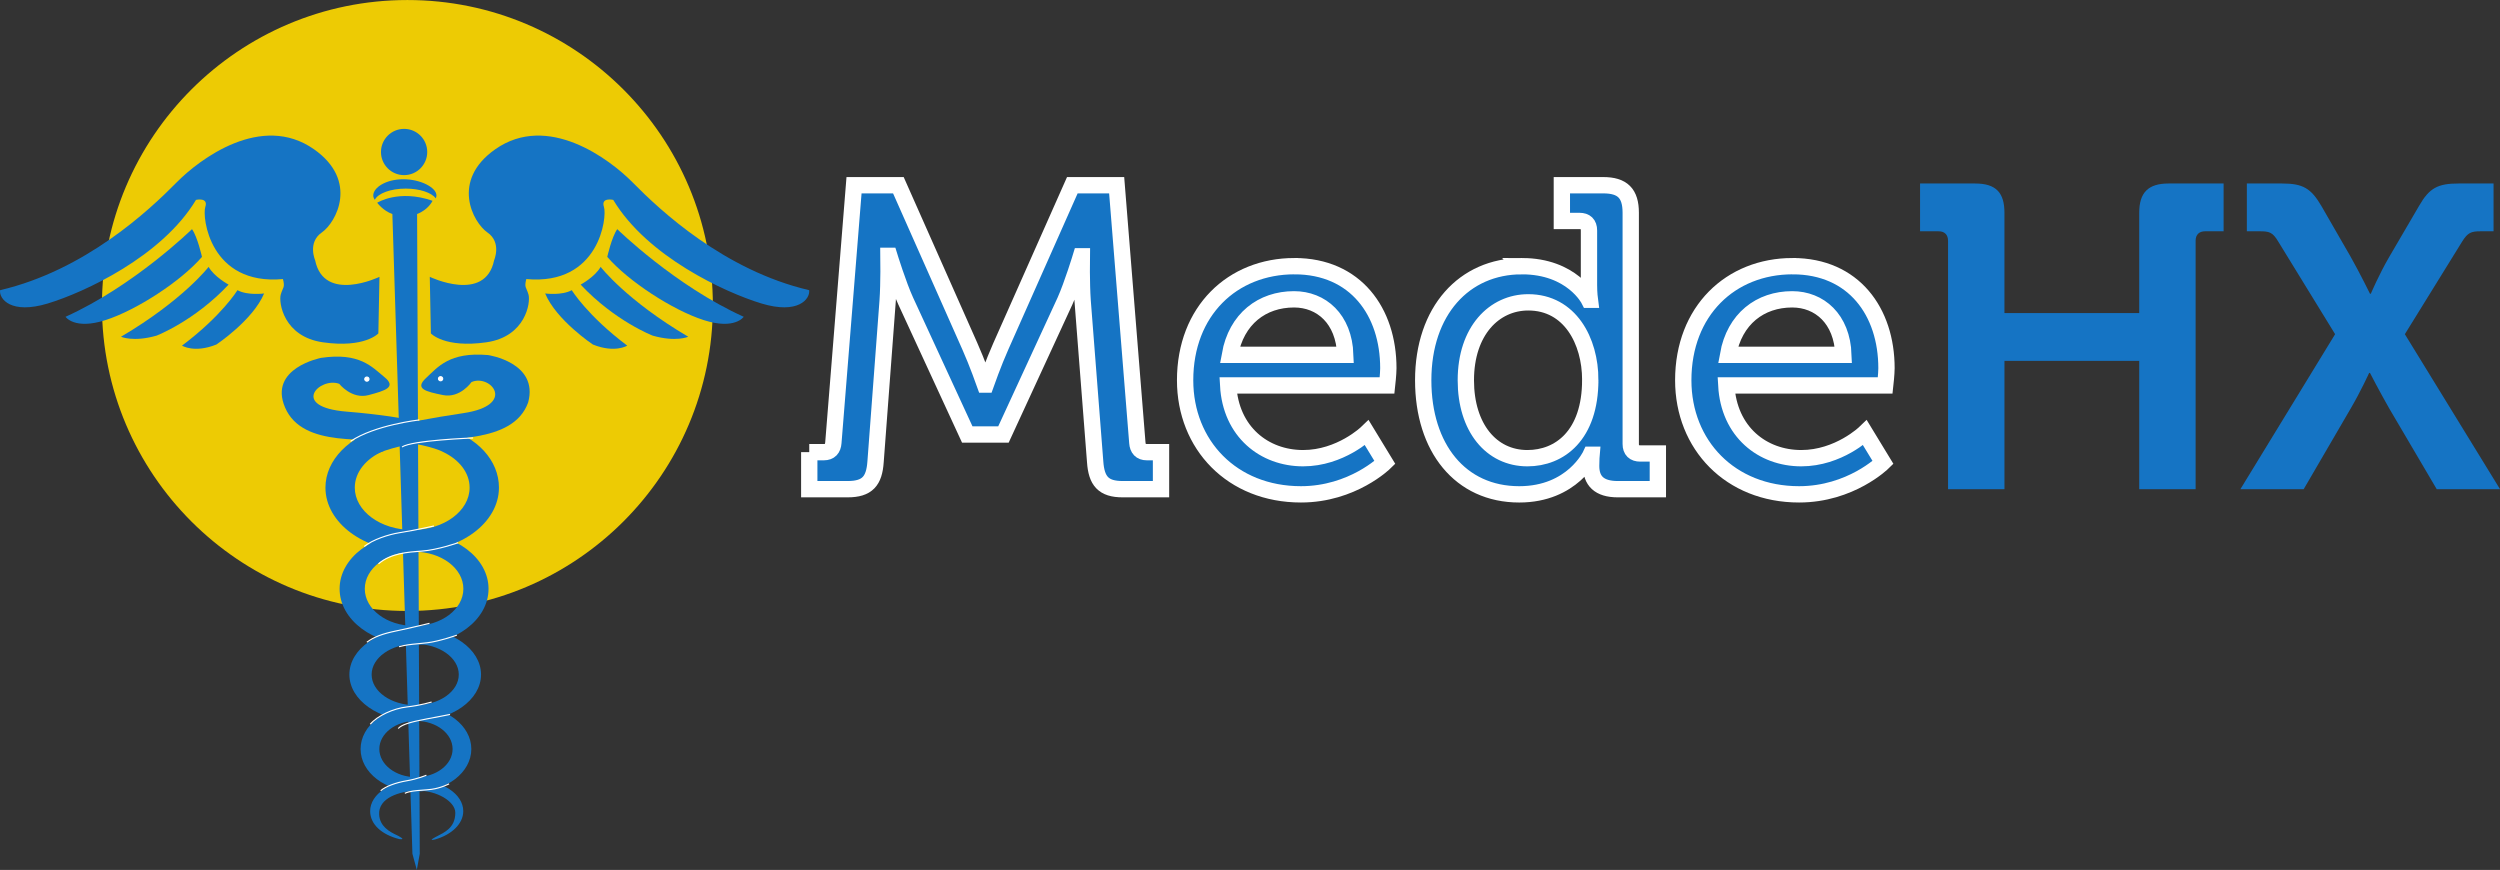 <?xml version="1.0" encoding="UTF-8" standalone="no"?>
<!-- Created with Inkscape (http://www.inkscape.org/) -->

<svg
   xmlns:dc="http://purl.org/dc/elements/1.1/"
   xmlns:cc="http://creativecommons.org/ns#"
   xmlns:rdf="http://www.w3.org/1999/02/22-rdf-syntax-ns#"
   xmlns:svg="http://www.w3.org/2000/svg"
   xmlns="http://www.w3.org/2000/svg"
   xmlns:sodipodi="http://sodipodi.sourceforge.net/DTD/sodipodi-0.dtd"
   xmlns:inkscape="http://www.inkscape.org/namespaces/inkscape"
   id="svg2"
   version="1.1"
   inkscape:version="0.48.4 r9939"
   width="382.938"
   height="133.25"
   xml:space="preserve"
   sodipodi:docname="MedeHX_2a.eps"><rect width="100%" height="100%" fill="#333333" stroke="none"/><defs
     id="defs6" /><sodipodi:namedview
     pagecolor="#ffffff"
     bordercolor="#666666"
     borderopacity="1"
     objecttolerance="10"
     gridtolerance="10"
     guidetolerance="10"
     inkscape:pageopacity="0"
     inkscape:pageshadow="2"
     inkscape:window-width="1301"
     inkscape:window-height="744"
     id="namedview4"
     showgrid="false"
     inkscape:zoom="4.5387049"
     inkscape:cx="148.60393"
     inkscape:cy="55.573397"
     inkscape:window-x="65"
     inkscape:window-y="24"
     inkscape:window-maximized="1"
     inkscape:current-layer="g10" /><g
     id="g10"
     inkscape:groupmode="layer"
     inkscape:label="ink_ext_XXXXXX"
     transform="matrix(1.25,0,0,-1.25,0,133.25)"><g
       id="g12"
       transform="scale(0.1,0.1)"><path
         d="m 873.551,691.648 c 0,-206.738 -167.59,-374.324 -374.317,-374.324 -206.738,0 -374.324,167.586 -374.324,374.324 0,206.735 167.586,374.322 374.324,374.322 206.727,0 374.317,-167.587 374.317,-374.322"
         style="fill:#edcb04;fill-opacity:1;fill-rule:nonzero;stroke:none"
         id="path14" /><path
         d="M 480.813,803.746 505.371,19.801 510.77,0 l 3.593,19.801 -3.246,783.945 c 14.121,5.418 18.918,16.215 18.918,16.215 -41.426,14.406 -67.832,-2.398 -67.832,-2.398 0,0 7.207,-9.915 18.61,-13.817"
         style="fill:#1574c4;fill-opacity:1;fill-rule:nonzero;stroke:none"
         id="path16" /><path
         d="m 497.191,834.887 c 17.172,0 31.747,-5.012 36.801,-11.934 0.555,1.149 0.828,2.344 0.828,3.57 0,9.563 -19.215,19.844 -40.601,19.844 -21.371,0 -36.821,-10.281 -36.821,-19.844 0,-1.875 0.676,-3.679 1.911,-5.378 3.695,7.843 19.261,13.742 37.882,13.742"
         style="fill:#1574c4;fill-opacity:1;fill-rule:nonzero;stroke:none"
         id="path18" /><path
         d="m 542.906,512.195 c 19.567,-9.218 32.555,-25.351 32.555,-43.718 0,-28.653 -31.508,-51.868 -70.363,-51.868 -38.844,0 -70.336,23.215 -70.336,51.868 0,19.082 14.008,35.761 34.851,44.753 l 0,29.102 c -41.254,-10.769 -70.812,-39.766 -70.812,-73.855 0,-43.293 47.594,-78.372 106.297,-78.372 58.711,0 106.308,35.079 106.308,78.372 0,33.445 -26.617,62.039 -66.664,73.269 0,0 -39.644,13.359 -119.836,19.824 -70.508,5.664 -33.187,42.864 -9.218,34.114 0,0 15.21,-19.368 35.953,-13.84 20.746,5.527 34.57,9.695 19.359,22.121 -15.207,12.449 -30.414,30.43 -77.437,23.515 0,0 -64.985,-12.445 -44.25,-60.839 21.695,-50.618 101.785,-35.743 144.265,-41.946 37.801,-5.539 49.328,-12.5 49.328,-12.5"
         style="fill:#1574c4;fill-opacity:1;fill-rule:nonzero;stroke:none"
         id="path20" /><path
         d="m 533.098,37.32 c 20.324,5.781 34.578,19.168 34.578,34.738 0,20.879 -25.535,37.824 -57.039,37.824 -31.5,0 -57.047,-16.945 -57.047,-37.824 0,-16.207 14.242,-28.969 35.902,-34.328 9.336,-1.199 -2.762,4.648 -2.762,4.648 -9.871,4.531 -21.281,11.051 -22.121,25.434 -1.218,20.574 25.192,28.738 46.028,29.277 24.492,0.633 47.308,-13.223 47.308,-27.023 0,-18.676 -13.847,-24.285 -22.472,-28.867 0,0 -12.883,-6.359 -2.375,-3.879"
         style="fill:#1574c4;fill-opacity:1;fill-rule:nonzero;stroke:none"
         id="path22" /><path
         d="m 507.41,299.031 c -33.347,0 -60.398,20.34 -60.398,45.449 0,25.098 27.051,45.442 60.398,45.442 33.36,0 60.395,-20.344 60.395,-45.442 0,-25.109 -27.035,-45.449 -60.395,-45.449 z m 0,114.129 c -50.402,0 -91.265,-30.758 -91.265,-68.68 0,-37.941 40.863,-68.679 91.265,-68.679 50.406,0 91.246,30.738 91.246,68.679 0,37.922 -40.84,68.68 -91.246,68.68"
         style="fill:#1574c4;fill-opacity:1;fill-rule:nonzero;stroke:none"
         id="path24" /><path
         d="m 508.789,201.871 c -29.473,0 -53.391,16.789 -53.391,37.524 0,20.71 23.918,37.507 53.391,37.507 29.481,0 53.391,-16.797 53.391,-37.507 0,-20.735 -23.91,-37.524 -53.391,-37.524 z m 0,94.203 c -44.547,0 -80.66,-25.383 -80.66,-56.679 0,-31.321 36.113,-56.692 80.66,-56.692 44.566,0 80.668,25.371 80.668,56.692 0,31.296 -36.102,56.679 -80.668,56.679"
         style="fill:#1574c4;fill-opacity:1;fill-rule:nonzero;stroke:none"
         id="path26" /><path
         d="m 509.719,113.672 c -24.801,0 -44.891,15.437 -44.891,34.449 0,19.043 20.09,34.477 44.891,34.477 24.789,0 44.89,-15.434 44.89,-34.477 0,-19.012 -20.101,-34.449 -44.89,-34.449 z m 0,86.531 c -37.477,0 -67.848,-23.308 -67.848,-52.082 0,-28.766 30.371,-52.078 67.848,-52.078 37.465,0 67.836,23.312 67.836,52.078 0,28.774 -30.371,52.082 -67.836,52.082"
         style="fill:#1574c4;fill-opacity:1;fill-rule:nonzero;stroke:none"
         id="path28" /><path
         d="m 531.559,422.117 0,0 c -0.192,-0.039 -20.168,-4.668 -42.473,-8.293 -13.348,-2.156 -32.563,-8.386 -43.184,-16.953 l 0.871,-1.082 c 10.43,8.418 29.36,14.539 42.547,16.691 22.336,3.602 42.36,8.262 42.571,8.301 l -0.332,1.336"
         style="fill:#ffffff;fill-opacity:1;fill-rule:nonzero;stroke:none"
         id="path30" /><path
         d="m 561.098,401.59 0,0 c -0.239,-0.098 -25.129,-8.856 -44.184,-10.215 -17.976,-1.27 -38.363,-2.742 -53.512,-15.73 l 0.899,-1.047 c 14.797,12.675 34.941,14.113 52.742,15.398 19.207,1.371 44.273,10.199 44.539,10.293 l -0.484,1.301"
         style="fill:#ffffff;fill-opacity:1;fill-rule:nonzero;stroke:none"
         id="path32" /><path
         d="m 526.148,302.852 0,0 c -0.218,-0.051 -22.675,-5.579 -40.773,-9.309 -17.477,-3.641 -26.957,-7.285 -36.219,-13.953 l 0.809,-1.113 c 9.082,6.531 18.43,10.105 35.687,13.699 18.133,3.769 40.586,9.289 40.817,9.347 l -0.321,1.329"
         style="fill:#ffffff;fill-opacity:1;fill-rule:nonzero;stroke:none"
         id="path34" /><path
         d="m 559.609,288.32 0,0 c -0.211,-0.078 -21.523,-7.597 -36.148,-9.297 -4.199,-0.48 -7.996,-0.839 -11.332,-1.171 -8.582,-0.801 -15.359,-1.446 -23.344,-3.696 l 0.371,-1.316 c 7.875,2.195 14.598,2.844 23.117,3.644 3.34,0.313 7.125,0.672 11.348,1.161 14.762,1.718 36.234,9.296 36.442,9.386 l -0.454,1.289"
         style="fill:#ffffff;fill-opacity:1;fill-rule:nonzero;stroke:none"
         id="path36" /><path
         d="m 528.645,206.406 0,0 c -0.137,-0.039 -13.579,-4.172 -29.844,-5.976 -17.301,-1.926 -36.477,-10.93 -45.613,-21.426 l 1.05,-0.91 c 8.914,10.265 27.739,19.07 44.715,20.969 16.262,1.796 29.985,5.917 30.25,6.093 l -0.558,1.25"
         style="fill:#ffffff;fill-opacity:1;fill-rule:nonzero;stroke:none"
         id="path38" /><path
         d="m 551.277,191.199 0,0 c -0.109,-0.027 -12.765,-2.625 -28.562,-5.515 -21.477,-3.965 -31.684,-7.442 -35.203,-12.024 l 1.078,-0.832 c 4.113,5.293 19.68,8.781 34.394,11.488 15.621,2.879 28.571,5.528 28.676,5.555 l -0.383,1.328"
         style="fill:#ffffff;fill-opacity:1;fill-rule:nonzero;stroke:none"
         id="path40" /><path
         d="m 522.223,116.668 0,0 c -0.094,-0.051 -10.504,-4.473 -23.688,-6.707 -14,-2.336 -26.445,-7.109 -32.488,-12.414 l 0.918,-1.055 c 5.855,5.156 18.039,9.793 31.808,12.11 13.344,2.257 23.899,6.75 24.008,6.796 l -0.558,1.27"
         style="fill:#ffffff;fill-opacity:1;fill-rule:nonzero;stroke:none"
         id="path42" /><path
         d="m 550.004,106.094 0,0 c -0.094,-0.039 -9.883,-5.129 -21.359,-6.653 -3.704,-0.496 -7.477,-0.781 -11.125,-1.027 -8.024,-0.562 -15.61,-1.109 -21.75,-3.875 l 0.582,-1.27 c 5.894,2.684 13.367,3.195 21.277,3.762 3.664,0.273 7.437,0.535 11.187,1.023 11.743,1.555 21.747,6.758 21.832,6.816 l -0.644,1.223"
         style="fill:#ffffff;fill-opacity:1;fill-rule:nonzero;stroke:none"
         id="path44" /><path
         d="m 647.195,572.813 c 13.25,49.136 -49.187,58.093 -49.187,58.093 -47.344,4.102 -61.445,-14.754 -75.879,-28.086 -14.457,-13.328 -0.399,-16.648 20.641,-20.925 21.031,-4.29 35.058,15.945 35.058,15.945 23.402,10.168 55.938,-28.309 -10.039,-38.113 -80.656,-11.985 -115.566,-23.418 -115.566,-23.418 l 3.597,-29.399 c 0,0 11.09,7.649 48.489,15.434 42.031,8.738 124.254,-1.352 142.886,50.469"
         style="fill:#1574c4;fill-opacity:1;fill-rule:nonzero;stroke:none"
         id="path46" /><path
         d="m 513.789,552.117 c -0.547,-0.066 -54.898,-6.25 -84.664,-26.387 l 0.773,-1.152 c 29.477,19.961 83.5,26.094 84.043,26.164 l -0.152,1.375"
         style="fill:#ffffff;fill-opacity:1;fill-rule:nonzero;stroke:none"
         id="path48" /><path
         d="m 579.742,529.996 c -3.07,-0.105 -75.461,-2.867 -87.472,-11.18 l 0.793,-1.132 c 11.671,8.078 85.992,10.89 86.734,10.929 l -0.055,1.383"
         style="fill:#ffffff;fill-opacity:1;fill-rule:nonzero;stroke:none"
         id="path50" /><path
         d="m 452.152,601.434 c 0,-1.387 -1.144,-2.539 -2.589,-2.539 -1.438,0 -2.594,1.152 -2.594,2.539 0,1.406 1.156,2.531 2.594,2.531 1.445,0 2.589,-1.125 2.589,-2.531"
         style="fill:#ffffff;fill-opacity:1;fill-rule:nonzero;stroke:none"
         id="path52" /><path
         d="m 449.563,604.664 c -1.813,0 -3.286,-1.441 -3.286,-3.23 0,-1.778 1.473,-3.223 3.286,-3.223 1.816,0 3.289,1.445 3.289,3.223 0,1.789 -1.473,3.23 -3.289,3.23 z m 1.898,-3.23 c 0,-1.016 -0.848,-1.844 -1.898,-1.844 -1.055,0 -1.895,0.828 -1.895,1.844 0,1.027 0.84,1.847 1.895,1.847 1.05,0 1.898,-0.82 1.898,-1.847"
         style="fill:#ffffff;fill-opacity:1;fill-rule:nonzero;stroke:none"
         id="path54" /><path
         d="m 542.488,601.895 c 0,-1.399 -1.148,-2.551 -2.586,-2.551 -1.441,0 -2.597,1.152 -2.597,2.551 0,1.394 1.156,2.539 2.597,2.539 1.438,0 2.586,-1.145 2.586,-2.539"
         style="fill:#ffffff;fill-opacity:1;fill-rule:nonzero;stroke:none"
         id="path56" /><path
         d="m 539.902,605.137 c -1.8,0 -3.281,-1.465 -3.281,-3.242 0,-0.872 0.348,-1.672 0.973,-2.266 0.621,-0.625 1.445,-0.957 2.308,-0.957 1.813,0 3.289,1.445 3.289,3.223 0,1.777 -1.476,3.242 -3.289,3.242 z m 1.907,-3.242 c 0,-1.016 -0.856,-1.829 -1.907,-1.829 -0.515,0 -0.984,0.176 -1.343,0.539 -0.356,0.34 -0.563,0.801 -0.563,1.29 0,1.023 0.852,1.843 1.906,1.843 1.051,0 1.907,-0.82 1.907,-1.843"
         style="fill:#ffffff;fill-opacity:1;fill-rule:nonzero;stroke:none"
         id="path58" /><path
         d="m 526.664,726.746 c 0,0 67.965,-32.637 78.844,20.391 0,0 9.519,21.722 -8.18,33.976 -17.656,12.239 -45.39,63.371 9.535,101.953 64.25,45.125 140.102,-11.894 168.567,-40.793 33.554,-34.085 111.906,-107.48 216.136,-131.867 1.356,-10.855 -13.617,-29.89 -58.464,-16.297 -44.848,13.614 -139.989,57.543 -181.641,126.973 0,0 -15.449,3.52 -11.379,-8.695 4.074,-12.231 -5.449,-96.52 -95.164,-88.364 -2.723,-10.89 0,-9.511 2.727,-19.054 2.699,-9.492 -3.309,-51.504 -51.672,-58.43 -51.243,-7.332 -67.961,10.871 -67.961,10.871 l -1.348,69.336"
         style="fill:#1574c4;fill-opacity:1;fill-rule:nonzero;stroke:none"
         id="path60" /><path
         d="m 756.387,785.199 c 0,0 70.683,-69.332 154.968,-107.398 0,0 -10.871,-16.309 -48.957,-4.071 -38.043,12.215 -92.433,47.567 -118.242,77.473 0,0 5.434,24.469 12.231,33.996"
         style="fill:#1574c4;fill-opacity:1;fill-rule:nonzero;stroke:none"
         id="path62" /><path
         d="m 736.012,738.969 c 0,0 31.258,-40.778 107.379,-85.629 0,0 -14.961,-6.801 -43.496,1.336 0,0 -46.227,17.687 -88.364,62.551 0,0 17.668,9.519 24.481,21.742"
         style="fill:#1574c4;fill-opacity:1;fill-rule:nonzero;stroke:none"
         id="path64" /><path
         d="m 700.645,710.406 c 0,0 19.05,-31.238 67.972,-67.945 0,0 -14.949,-9.531 -42.125,1.355 0,0 -44.871,29.914 -58.465,62.551 0,0 20.387,-2.734 32.618,4.039"
         style="fill:#1574c4;fill-opacity:1;fill-rule:nonzero;stroke:none"
         id="path66" /><path
         d="m 464.988,726.746 c 0,0 -67.968,-32.637 -78.843,20.391 0,0 -9.524,21.722 8.175,33.976 17.657,12.239 45.391,63.371 -9.531,101.953 C 320.535,928.191 244.688,871.172 216.227,842.273 182.664,808.188 104.316,734.793 0.082,710.406 -1.27,699.551 13.703,680.516 58.555,694.109 c 44.843,13.614 139.98,57.543 181.636,126.973 0,0 15.45,3.52 11.375,-8.695 -4.066,-12.231 5.45,-96.52 95.168,-88.364 2.719,-10.89 0,-9.511 -2.726,-19.054 -2.699,-9.492 3.305,-51.504 51.672,-58.43 51.246,-7.332 67.957,10.871 67.957,10.871 l 1.351,69.336"
         style="fill:#1574c4;fill-opacity:1;fill-rule:nonzero;stroke:none"
         id="path68" /><path
         d="m 235.27,785.199 c 0,0 -70.692,-69.332 -154.977,-107.398 0,0 10.875,-16.309 48.961,-4.071 38.047,12.215 92.43,47.567 118.246,77.473 0,0 -5.437,24.469 -12.23,33.996"
         style="fill:#1574c4;fill-opacity:1;fill-rule:nonzero;stroke:none"
         id="path70" /><path
         d="m 255.641,738.969 c 0,0 -31.262,-40.778 -107.375,-85.629 0,0 14.957,-6.801 43.492,1.336 0,0 46.226,17.687 88.359,62.551 0,0 -17.668,9.519 -24.476,21.742"
         style="fill:#1574c4;fill-opacity:1;fill-rule:nonzero;stroke:none"
         id="path72" /><path
         d="m 291.008,710.406 c 0,0 -19.055,-31.238 -67.973,-67.945 0,0 14.949,-9.531 42.121,1.355 0,0 44.879,29.914 58.465,62.551 0,0 -20.383,-2.734 -32.613,4.039"
         style="fill:#1574c4;fill-opacity:1;fill-rule:nonzero;stroke:none"
         id="path74" /><path
         d="m 523.531,879.734 c 0,-15.648 -12.691,-28.339 -28.34,-28.339 -15.656,0 -28.339,12.691 -28.339,28.339 0,15.649 12.683,28.34 28.339,28.34 15.649,0 28.34,-12.691 28.34,-28.34"
         style="fill:#1574c4;fill-opacity:1;fill-rule:nonzero;stroke:none"
         id="path76" /><path
         d="m 991.656,511.922 17.944,0 c 7.38,0 11.07,4.219 11.61,11.609 l 25.32,315.5 54.34,0 87.57,-197.312 c 8.99,-20.063 18.48,-46.977 18.48,-46.977 l 1.05,0 c 0,0 9.5,26.914 18.47,46.977 l 87.59,197.312 54.33,0 25.33,-315.5 c 0.53,-7.39 4.22,-11.609 11.61,-11.609 l 17.41,0 0,-45.371 -46.95,0 c -23.75,0 -32.19,10.027 -33.77,33.762 l -15.31,196.796 c -1.57,22.157 -1.05,54.871 -1.05,54.871 l -1.06,0 c 0,0 -10.54,-34.824 -19.53,-54.871 l -75.43,-163.566 -44.32,0 -75.45,163.566 c -8.97,19.52 -20.05,55.395 -20.05,55.395 l -1.05,0 c 0,0 0.52,-33.238 -1.05,-55.395 l -14.77,-196.796 c -1.59,-23.735 -10.03,-33.762 -34.3,-33.762 l -46.964,0 0,45.371"
         style="fill:#1574c4;fill-opacity:1;fill-rule:nonzero;stroke:none"
         id="path78" /><path
         d="m 991.656,511.922 17.944,0 c 7.38,0 11.07,4.219 11.61,11.609 l 25.32,315.5 54.34,0 87.57,-197.312 c 8.99,-20.063 18.48,-46.977 18.48,-46.977 l 1.05,0 c 0,0 9.5,26.914 18.47,46.977 l 87.59,197.312 54.33,0 25.33,-315.5 c 0.53,-7.39 4.22,-11.609 11.61,-11.609 l 17.41,0 0,-45.371 -46.95,0 c -23.75,0 -32.19,10.027 -33.77,33.762 l -15.31,196.796 c -1.57,22.157 -1.05,54.871 -1.05,54.871 l -1.06,0 c 0,0 -10.54,-34.824 -19.53,-54.871 l -75.43,-163.566 -44.32,0 -75.45,163.566 c -8.97,19.52 -20.05,55.395 -20.05,55.395 l -1.05,0 c 0,0 0.52,-33.238 -1.05,-55.395 l -14.77,-196.796 c -1.59,-23.735 -10.03,-33.762 -34.3,-33.762 l -46.964,0 0,45.371 z"
         style="fill:none;stroke:#ffffff;stroke-opacity:1;stroke-width:20;stroke-linecap:butt;stroke-linejoin:miter;stroke-miterlimit:4;stroke-dasharray:none"
         id="path80" /><path
         d="m 1648.52,631.16 c -1.59,44.328 -29.56,68.047 -62.8,68.047 -39.02,0 -70.7,-23.719 -78.61,-68.047 l 141.41,0 z m -62.26,108.676 c 74.92,0 115.02,-55.922 115.02,-125.031 0,-6.867 -1.58,-21.106 -1.58,-21.106 l -194.7,0 c 3.17,-56.972 44.32,-89.16 91.81,-89.16 45.9,0 78.09,31.121 78.09,31.121 l 22.15,-36.394 c 0,0 -39.56,-39.043 -102.87,-39.043 -84.43,0 -141.93,60.675 -141.93,139.804 0,84.953 58.04,139.809 134.01,139.809"
         style="fill:#1574c4;fill-opacity:1;fill-rule:nonzero;stroke:none"
         id="path82" /><path
         d="m 1648.52,631.16 c -1.59,44.328 -29.56,68.047 -62.8,68.047 -39.02,0 -70.7,-23.719 -78.61,-68.047 l 141.41,0 z m -62.26,108.676 c 74.92,0 115.02,-55.922 115.02,-125.031 0,-6.867 -1.58,-21.106 -1.58,-21.106 l -194.7,0 c 3.17,-56.972 44.32,-89.16 91.81,-89.16 45.9,0 78.09,31.121 78.09,31.121 l 22.15,-36.394 c 0,0 -39.56,-39.043 -102.87,-39.043 -84.43,0 -141.93,60.675 -141.93,139.804 0,84.953 58.04,139.809 134.01,139.809 z"
         style="fill:none;stroke:#ffffff;stroke-opacity:1;stroke-width:20;stroke-linecap:butt;stroke-linejoin:miter;stroke-miterlimit:4;stroke-dasharray:none"
         id="path84" /><path
         d="m 1948.71,600.555 c 0,47.48 -24.79,94.961 -75.97,94.961 -41.67,0 -76.5,-34.817 -76.5,-95.489 0,-58.035 31.13,-95.488 75.44,-95.488 39.58,0 77.03,27.957 77.03,96.016 z m -83.88,139.281 c 61.72,0 82.3,-41.145 82.3,-41.145 l 1.06,0 c 0,0 -1.06,7.911 -1.06,17.938 l 0,67.004 c 0,7.91 -4.22,11.609 -11.6,11.609 l -21.63,0 0,43.789 50.65,0 c 23.73,0 33.76,-10.023 33.76,-33.769 l 0,-283.321 c 0,-7.902 4.22,-11.613 11.6,-11.613 l 21.63,0 0,-43.777 -49.07,0 c -23.19,0 -32.69,10.547 -32.69,28.476 0,7.922 0.51,13.731 0.51,13.731 l -1.04,0 c 0,0 -22.17,-48.535 -87.59,-48.535 -72.28,0 -117.66,56.972 -117.66,139.804 0,84.953 50.13,139.809 120.83,139.809"
         style="fill:#1574c4;fill-opacity:1;fill-rule:nonzero;stroke:none"
         id="path86" /><path
         d="m 1948.71,600.555 c 0,47.48 -24.79,94.961 -75.97,94.961 -41.67,0 -76.5,-34.817 -76.5,-95.489 0,-58.035 31.13,-95.488 75.44,-95.488 39.58,0 77.03,27.957 77.03,96.016 z m -83.88,139.281 c 61.72,0 82.3,-41.145 82.3,-41.145 l 1.06,0 c 0,0 -1.06,7.911 -1.06,17.938 l 0,67.004 c 0,7.91 -4.22,11.609 -11.6,11.609 l -21.63,0 0,43.789 50.65,0 c 23.73,0 33.76,-10.023 33.76,-33.769 l 0,-283.321 c 0,-7.902 4.22,-11.613 11.6,-11.613 l 21.63,0 0,-43.777 -49.07,0 c -23.19,0 -32.69,10.547 -32.69,28.476 0,7.922 0.51,13.731 0.51,13.731 l -1.04,0 c 0,0 -22.17,-48.535 -87.59,-48.535 -72.28,0 -117.66,56.972 -117.66,139.804 0,84.953 50.13,139.809 120.83,139.809 z"
         style="fill:none;stroke:#ffffff;stroke-opacity:1;stroke-width:20;stroke-linecap:butt;stroke-linejoin:miter;stroke-miterlimit:4;stroke-dasharray:none"
         id="path88" /><path
         d="m 2258.93,631.16 c -1.58,44.328 -29.55,68.047 -62.77,68.047 -39.06,0 -70.71,-23.719 -78.62,-68.047 l 141.39,0 z m -62.25,108.676 c 74.92,0 115.02,-55.922 115.02,-125.031 0,-6.867 -1.59,-21.106 -1.59,-21.106 l -194.69,0 c 3.17,-56.972 44.33,-89.16 91.81,-89.16 45.9,0 78.08,31.121 78.08,31.121 l 22.16,-36.394 c 0,0 -39.57,-39.043 -102.88,-39.043 -84.41,0 -141.92,60.675 -141.92,139.804 0,84.953 58.03,139.809 134.01,139.809"
         style="fill:#1574c4;fill-opacity:1;fill-rule:nonzero;stroke:none"
         id="path90" /><path
         d="m 2258.93,631.16 c -1.58,44.328 -29.55,68.047 -62.77,68.047 -39.06,0 -70.71,-23.719 -78.62,-68.047 l 141.39,0 z m -62.25,108.676 c 74.92,0 115.02,-55.922 115.02,-125.031 0,-6.867 -1.59,-21.106 -1.59,-21.106 l -194.69,0 c 3.17,-56.972 44.33,-89.16 91.81,-89.16 45.9,0 78.08,31.121 78.08,31.121 l 22.16,-36.394 c 0,0 -39.57,-39.043 -102.88,-39.043 -84.41,0 -141.92,60.675 -141.92,139.804 0,84.953 58.03,139.809 134.01,139.809 z"
         style="fill:none;stroke:#ffffff;stroke-opacity:1;stroke-width:20;stroke-linecap:butt;stroke-linejoin:miter;stroke-miterlimit:4;stroke-dasharray:none"
         id="path92" /><path
         d="m 2387.13,770.969 c 0,7.39 -4.21,11.613 -11.6,11.613 l -22.69,0 0,58.559 67.53,0 c 25.33,0 35.88,-11.078 35.88,-35.879 l 0,-122.93 165.14,0 0,122.93 c 0,24.801 11.09,35.879 35.88,35.879 l 67.52,0 0,-58.559 -22.68,0 c -7.38,0 -11.61,-4.223 -11.61,-11.613 l 0,-304.418 -69.11,0 0,157.226 -165.14,0 0,-157.226 -69.12,0 0,304.418"
         style="fill:#1574c4;fill-opacity:1;fill-rule:nonzero;stroke:none"
         id="path94" /><path
         d="m 2861.45,656.484 -69.65,113.438 c -6.86,11.601 -11.09,12.66 -22.7,12.66 l -15.81,0 0,58.559 43.26,0 c 25.33,0 35.35,-5.805 48.01,-27.438 l 35.87,-62.254 c 12.14,-21.633 23.75,-45.375 23.75,-45.375 l 1.05,0 c 0,0 10.04,23.742 22.69,45.375 l 36.41,62.254 c 12.66,22.164 23.21,27.438 48.53,27.438 l 42.75,0 0,-58.559 -15.84,0 c -11.62,0 -15.82,-1.594 -22.69,-12.66 l -70.17,-113.438 116.62,-189.933 -77.56,0 -58.05,98.664 c -12.65,22.156 -23.74,43.789 -23.74,43.789 l -1.05,0 c 0,0 -10.02,-22.168 -22.7,-43.789 l -57.5,-98.664 -77.56,0 116.08,189.933"
         style="fill:#1574c4;fill-opacity:1;fill-rule:nonzero;stroke:none"
         id="path96" /></g></g></svg>